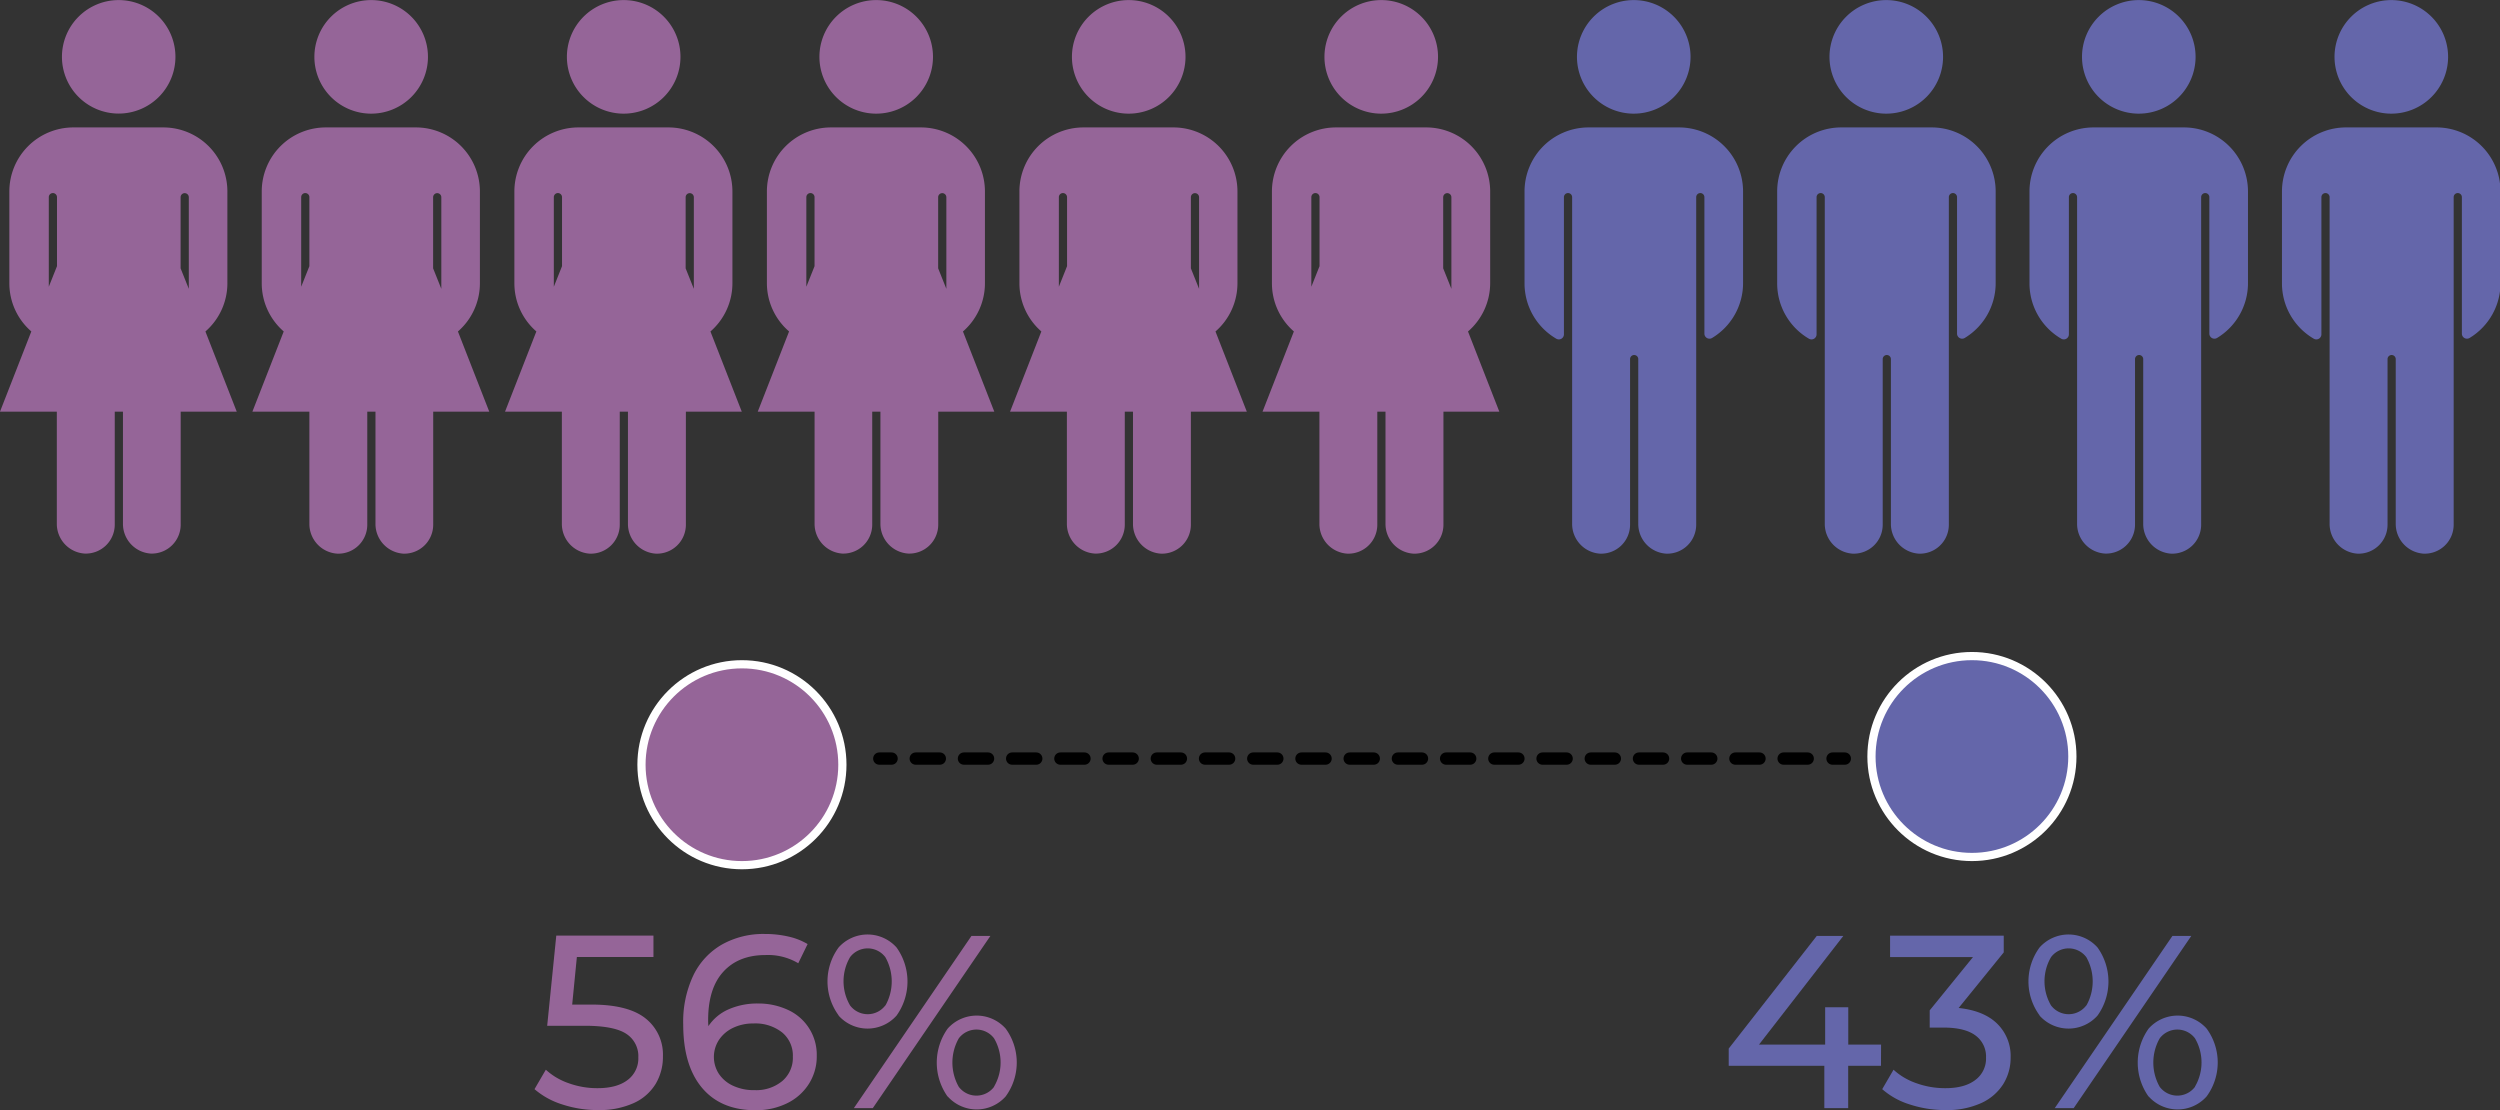 <svg xmlns="http://www.w3.org/2000/svg" viewBox="0 0 609.76 270.74"><rect x="0" y="0" width="609.76" height="270.74" fill="#333333" stroke="none"/><defs><style>.a,.d{fill:#6466aa;}.b,.c{fill:#956598;}.c,.d{stroke:#fff;stroke-width:2px;}.c,.d,.e,.f{stroke-miterlimit:10;}.e,.f{fill:none;stroke:#000;stroke-linecap:round;stroke-width:3px;}.f{stroke-dasharray:5.88 5.88;}</style></defs><path class="a" d="M450.91,61.06H429a15.62,15.62,0,0,0-15.62,15.62V99.09a15.62,15.62,0,0,0,7.74,13.5,1.24,1.24,0,0,0,1.87-1.07V78.07a1,1,0,0,1,1-1h0a1,1,0,0,1,1,1v79.59a7.26,7.26,0,0,0,6.85,7.36,7.06,7.06,0,0,0,7.28-7.06V117.57a1,1,0,0,1,1-1h0a1,1,0,0,1,1,1v40.09a7.26,7.26,0,0,0,6.85,7.36,7.06,7.06,0,0,0,7.28-7.06V78.07a1,1,0,0,1,1-1h0a1,1,0,0,1,1,1v33.34a1.24,1.24,0,0,0,1.88,1,15.61,15.61,0,0,0,7.55-13.37V76.68A15.62,15.62,0,0,0,450.91,61.06Z" transform="translate(-41.54 -29.98)"></path><path class="a" d="M453.87,43.83A13.85,13.85,0,1,1,440,30,13.84,13.84,0,0,1,453.87,43.83Z" transform="translate(-41.54 -29.98)"></path><path class="a" d="M635.68,61.06H613.75a15.62,15.62,0,0,0-15.63,15.62V99.09a15.63,15.63,0,0,0,7.75,13.5,1.24,1.24,0,0,0,1.87-1.07V78.07a1,1,0,0,1,1-1h0a1,1,0,0,1,1,1v79.59a7.26,7.26,0,0,0,6.85,7.36,7.06,7.06,0,0,0,7.28-7.06V117.57a1,1,0,0,1,1-1h0a1,1,0,0,1,1,1v40.09a7.26,7.26,0,0,0,6.85,7.36,7.06,7.06,0,0,0,7.28-7.06V78.07a1,1,0,0,1,1-1h0a1,1,0,0,1,1,1v33.34a1.24,1.24,0,0,0,1.88,1,15.6,15.6,0,0,0,7.54-13.37V76.68A15.62,15.62,0,0,0,635.68,61.06Z" transform="translate(-41.54 -29.98)"></path><path class="a" d="M638.64,43.83A13.85,13.85,0,1,1,624.79,30,13.85,13.85,0,0,1,638.64,43.83Z" transform="translate(-41.54 -29.98)"></path><path class="a" d="M574.09,61.06H552.16a15.62,15.62,0,0,0-15.62,15.62V99.09a15.62,15.62,0,0,0,7.74,13.5,1.24,1.24,0,0,0,1.87-1.07V78.07a1,1,0,0,1,1-1h0a1,1,0,0,1,1,1v79.59A7.26,7.26,0,0,0,555,165a7.06,7.06,0,0,0,7.28-7.06V117.57a1,1,0,0,1,1-1h0a1,1,0,0,1,1,1v40.09a7.26,7.26,0,0,0,6.85,7.36,7.06,7.06,0,0,0,7.28-7.06V78.07a1,1,0,0,1,1-1h0a1,1,0,0,1,1,1v33.34a1.24,1.24,0,0,0,1.88,1,15.6,15.6,0,0,0,7.54-13.37V76.68A15.62,15.62,0,0,0,574.09,61.06Z" transform="translate(-41.54 -29.98)"></path><path class="a" d="M577.05,43.83A13.85,13.85,0,1,1,563.2,30,13.85,13.85,0,0,1,577.05,43.83Z" transform="translate(-41.54 -29.98)"></path><path class="a" d="M512.5,61.06H490.57A15.62,15.62,0,0,0,475,76.68V99.09a15.62,15.62,0,0,0,7.74,13.5,1.24,1.24,0,0,0,1.87-1.07V78.07a1,1,0,0,1,1-1h0a1,1,0,0,1,1,1v79.59a7.26,7.26,0,0,0,6.85,7.36,7.06,7.06,0,0,0,7.28-7.06V117.57a1,1,0,0,1,1-1h0a1,1,0,0,1,1,1v40.09a7.26,7.26,0,0,0,6.85,7.36,7.06,7.06,0,0,0,7.28-7.06V78.07a1,1,0,0,1,1-1h0a1,1,0,0,1,1,1v33.34a1.24,1.24,0,0,0,1.88,1,15.6,15.6,0,0,0,7.54-13.37V76.68A15.62,15.62,0,0,0,512.5,61.06Z" transform="translate(-41.54 -29.98)"></path><path class="a" d="M515.46,43.83A13.85,13.85,0,1,1,501.61,30,13.85,13.85,0,0,1,515.46,43.83Z" transform="translate(-41.54 -29.98)"></path><path class="b" d="M269.1,43.83A13.85,13.85,0,1,1,255.26,30,13.84,13.84,0,0,1,269.1,43.83Z" transform="translate(-41.54 -29.98)"></path><path class="b" d="M284.05,130.38l-7.64-19.55a15.58,15.58,0,0,0,5.36-11.74V76.68a15.62,15.62,0,0,0-15.63-15.62H244.21a15.62,15.62,0,0,0-15.62,15.62V99.09A15.54,15.54,0,0,0,234,110.82l-7.64,19.56h13.86v27.28A7.26,7.26,0,0,0,247,165a7.06,7.06,0,0,0,7.28-7.06V130.38h2v27.28A7.26,7.26,0,0,0,263.1,165a7.06,7.06,0,0,0,7.28-7.06V130.38ZM271.36,77.09h0a1,1,0,0,1,1,1v22.34l-2-5V78.07A1,1,0,0,1,271.36,77.09ZM238.21,99.92V78.07a1,1,0,0,1,2,0V94.9Z" transform="translate(-41.54 -29.98)"></path><path class="b" d="M207.51,43.83A13.85,13.85,0,1,1,193.67,30,13.84,13.84,0,0,1,207.51,43.83Z" transform="translate(-41.54 -29.98)"></path><path class="b" d="M222.46,130.38l-7.64-19.55a15.58,15.58,0,0,0,5.36-11.74V76.68a15.62,15.62,0,0,0-15.63-15.62H182.62A15.62,15.62,0,0,0,167,76.68V99.09a15.54,15.54,0,0,0,5.36,11.73l-7.64,19.56h13.86v27.28a7.26,7.26,0,0,0,6.84,7.36A7.06,7.06,0,0,0,192.7,158V130.38h2v27.28a7.26,7.26,0,0,0,6.85,7.36,7.06,7.06,0,0,0,7.28-7.06V130.38ZM209.77,77.09h0a1,1,0,0,1,1,1v22.34l-2-5V78.07A1,1,0,0,1,209.77,77.09ZM176.62,99.92V78.07a1,1,0,0,1,2,0V94.9Z" transform="translate(-41.54 -29.98)"></path><path class="b" d="M145.92,43.83A13.85,13.85,0,1,1,132.08,30,13.84,13.84,0,0,1,145.92,43.83Z" transform="translate(-41.54 -29.98)"></path><path class="b" d="M160.87,130.38l-7.64-19.55a15.58,15.58,0,0,0,5.36-11.74V76.68A15.62,15.62,0,0,0,143,61.06H121a15.62,15.62,0,0,0-15.62,15.62V99.09a15.54,15.54,0,0,0,5.36,11.73l-7.64,19.56H117v27.28a7.26,7.26,0,0,0,6.84,7.36,7.06,7.06,0,0,0,7.28-7.06V130.38h2v27.28a7.26,7.26,0,0,0,6.84,7.36A7.06,7.06,0,0,0,147.2,158V130.38ZM148.18,77.09h0a1,1,0,0,1,1,1v22.34l-2-5V78.07A1,1,0,0,1,148.18,77.09ZM115,99.92V78.07a1,1,0,1,1,2,0V94.9Z" transform="translate(-41.54 -29.98)"></path><path class="b" d="M84.33,43.83A13.84,13.84,0,1,1,70.49,30,13.84,13.84,0,0,1,84.33,43.83Z" transform="translate(-41.54 -29.98)"></path><path class="b" d="M99.28,130.38l-7.64-19.55A15.58,15.58,0,0,0,97,99.09V76.68A15.62,15.62,0,0,0,81.38,61.06H59.45A15.62,15.62,0,0,0,43.82,76.68V99.09a15.54,15.54,0,0,0,5.36,11.73l-7.64,19.56H55.4v27.28A7.26,7.26,0,0,0,62.24,165,7.07,7.07,0,0,0,69.53,158V130.38h2v27.28A7.26,7.26,0,0,0,78.33,165,7.06,7.06,0,0,0,85.61,158V130.38ZM86.59,77.09h0a1,1,0,0,1,1,1v22.34l-2-5V78.07A1,1,0,0,1,86.59,77.09ZM53.44,99.92V78.07a1,1,0,0,1,2,0V94.9Z" transform="translate(-41.54 -29.98)"></path><path class="b" d="M330.69,43.83A13.85,13.85,0,1,1,316.85,30,13.84,13.84,0,0,1,330.69,43.83Z" transform="translate(-41.54 -29.98)"></path><path class="b" d="M345.64,130.38,338,110.83a15.58,15.58,0,0,0,5.36-11.74V76.68a15.62,15.62,0,0,0-15.63-15.62H305.8a15.62,15.62,0,0,0-15.62,15.62V99.09a15.57,15.57,0,0,0,5.35,11.73l-7.63,19.56h13.86v27.28A7.26,7.26,0,0,0,308.6,165a7.06,7.06,0,0,0,7.28-7.06V130.38h2v27.28a7.26,7.26,0,0,0,6.85,7.36A7.06,7.06,0,0,0,332,158V130.38ZM333,77.09h0a1,1,0,0,1,1,1v22.34l-2-5V78.07A1,1,0,0,1,333,77.09ZM299.8,99.92V78.07a1,1,0,1,1,2,0V94.9Z" transform="translate(-41.54 -29.98)"></path><path class="b" d="M392.28,43.83A13.85,13.85,0,1,1,378.44,30,13.84,13.84,0,0,1,392.28,43.83Z" transform="translate(-41.54 -29.98)"></path><path class="b" d="M407.23,130.38l-7.64-19.55A15.58,15.58,0,0,0,405,99.09V76.68a15.62,15.62,0,0,0-15.63-15.62H367.39a15.62,15.62,0,0,0-15.62,15.62V99.09a15.53,15.53,0,0,0,5.35,11.73l-7.64,19.56h13.87v27.28a7.26,7.26,0,0,0,6.84,7.36,7.06,7.06,0,0,0,7.28-7.06V130.38h2v27.28a7.26,7.26,0,0,0,6.85,7.36,7.06,7.06,0,0,0,7.28-7.06V130.38ZM394.54,77.09h0a1,1,0,0,1,1,1v22.34l-2-5V78.07A1,1,0,0,1,394.54,77.09ZM361.38,99.92V78.07a1,1,0,0,1,2,0V94.9Z" transform="translate(-41.54 -29.98)"></path><circle class="c" cx="180.96" cy="186.52" r="24.5"></circle><circle class="d" cx="480.96" cy="184.52" r="24.5"></circle><line class="e" x1="214.46" y1="185.02" x2="217.46" y2="185.02"></line><line class="f" x1="223.35" y1="185.02" x2="444.02" y2="185.02"></line><line class="e" x1="446.96" y1="185.02" x2="449.96" y2="185.02"></line><path class="b" d="M199,278.38a11.24,11.24,0,0,1,4.23,9.27,12.82,12.82,0,0,1-1.77,6.69,12.06,12.06,0,0,1-5.34,4.68,20.26,20.26,0,0,1-8.79,1.71,27.5,27.5,0,0,1-8.58-1.35,19,19,0,0,1-6.84-3.75l2.76-4.74a15.86,15.86,0,0,0,5.52,3.27,20.43,20.43,0,0,0,7.08,1.23q4.74,0,7.35-2a6.55,6.55,0,0,0,2.61-5.49,6.48,6.48,0,0,0-2.88-5.73q-2.88-1.95-9.84-2H175l2.22-22h23.7v5.22H182.24L181.1,275h4.68Q194.78,275,199,278.38Z" transform="translate(-41.54 -29.98)"></path><path class="b" d="M233.75,276.31a12,12,0,0,1,7,11.16,12.48,12.48,0,0,1-2,7,13,13,0,0,1-5.34,4.65,17.11,17.11,0,0,1-7.59,1.65q-8.46,0-13.05-5.46t-4.59-15.48a26.4,26.4,0,0,1,2.49-12,17.35,17.35,0,0,1,7-7.5,20.64,20.64,0,0,1,10.41-2.55,25.3,25.3,0,0,1,5.76.63,16,16,0,0,1,4.68,1.83l-2.28,4.68a14.41,14.41,0,0,0-8-2q-6.54,0-10.26,4.05t-3.72,11.79a14.41,14.41,0,0,0,.06,1.5,11.39,11.39,0,0,1,4.95-4.11,17.22,17.22,0,0,1,7.11-1.41A17,17,0,0,1,233.75,276.31Zm-1.41,17.34a7.44,7.44,0,0,0,2.58-5.94,7.31,7.31,0,0,0-2.61-5.91,10.52,10.52,0,0,0-7-2.19,11.18,11.18,0,0,0-5,1.08,8.5,8.5,0,0,0-3.42,2.94,7.59,7.59,0,0,0-.06,8.19,8.28,8.28,0,0,0,3.42,2.94,12,12,0,0,0,5.37,1.11A9.94,9.94,0,0,0,232.34,293.65Z" transform="translate(-41.54 -29.98)"></path><path class="b" d="M246.08,277.63a14,14,0,0,1,0-16.56,9.47,9.47,0,0,1,14.13,0,14.27,14.27,0,0,1,0,16.62,9.47,9.47,0,0,1-14.13,0Zm11.4-2.37a12,12,0,0,0,0-11.82,5.39,5.39,0,0,0-8.61,0,11.67,11.67,0,0,0,0,11.76,5.39,5.39,0,0,0,8.61,0Zm21-17h4.62l-28.68,42H249.8Zm-5.79,39.21a14.27,14.27,0,0,1,0-16.62,9.47,9.47,0,0,1,14.13,0,14,14,0,0,1,0,16.56,9.47,9.47,0,0,1-14.13,0ZM284,295a11.67,11.67,0,0,0,0-11.76,5.39,5.39,0,0,0-8.61,0,12,12,0,0,0,0,11.82,5.39,5.39,0,0,0,8.61,0Z" transform="translate(-41.54 -29.98)"></path><path class="a" d="M500.32,289.93h-8v10.32h-5.82V289.93H463.18v-4.2l21.48-27.48h6.48l-20.58,26.52H486.7v-9.12h5.64v9.12h8Z" transform="translate(-41.54 -29.98)"></path><path class="a" d="M528.7,279.7a11,11,0,0,1,3.24,8.19,12.13,12.13,0,0,1-1.8,6.51,12.4,12.4,0,0,1-5.37,4.62,20.1,20.1,0,0,1-8.73,1.71,27.69,27.69,0,0,1-8.64-1.35,18.41,18.41,0,0,1-6.78-3.75l2.76-4.74a15.86,15.86,0,0,0,5.52,3.27,20.61,20.61,0,0,0,7.14,1.23q4.68,0,7.29-2a6.47,6.47,0,0,0,2.61-5.46,6.34,6.34,0,0,0-2.58-5.4q-2.58-1.92-7.8-1.92H512.2v-4.2l10.56-13H502.54v-5.22h27.72v4.08l-11,13.56Q525.46,276.49,528.7,279.7Z" transform="translate(-41.54 -29.98)"></path><path class="a" d="M539,277.63a14,14,0,0,1,0-16.56,9.47,9.47,0,0,1,14.13,0,14.27,14.27,0,0,1,0,16.62,9.47,9.47,0,0,1-14.13,0Zm11.4-2.37a12,12,0,0,0,0-11.82,5.39,5.39,0,0,0-8.61,0,11.67,11.67,0,0,0,0,11.76,5.39,5.39,0,0,0,8.61,0Zm21-17H576l-28.68,42h-4.62Zm-5.79,39.21a14.27,14.27,0,0,1,0-16.62,9.47,9.47,0,0,1,14.13,0,14,14,0,0,1,0,16.56,9.47,9.47,0,0,1-14.13,0ZM576.91,295a11.67,11.67,0,0,0,0-11.76,5.39,5.39,0,0,0-8.61,0,12,12,0,0,0,0,11.82,5.39,5.39,0,0,0,8.61,0Z" transform="translate(-41.54 -29.98)"></path></svg>